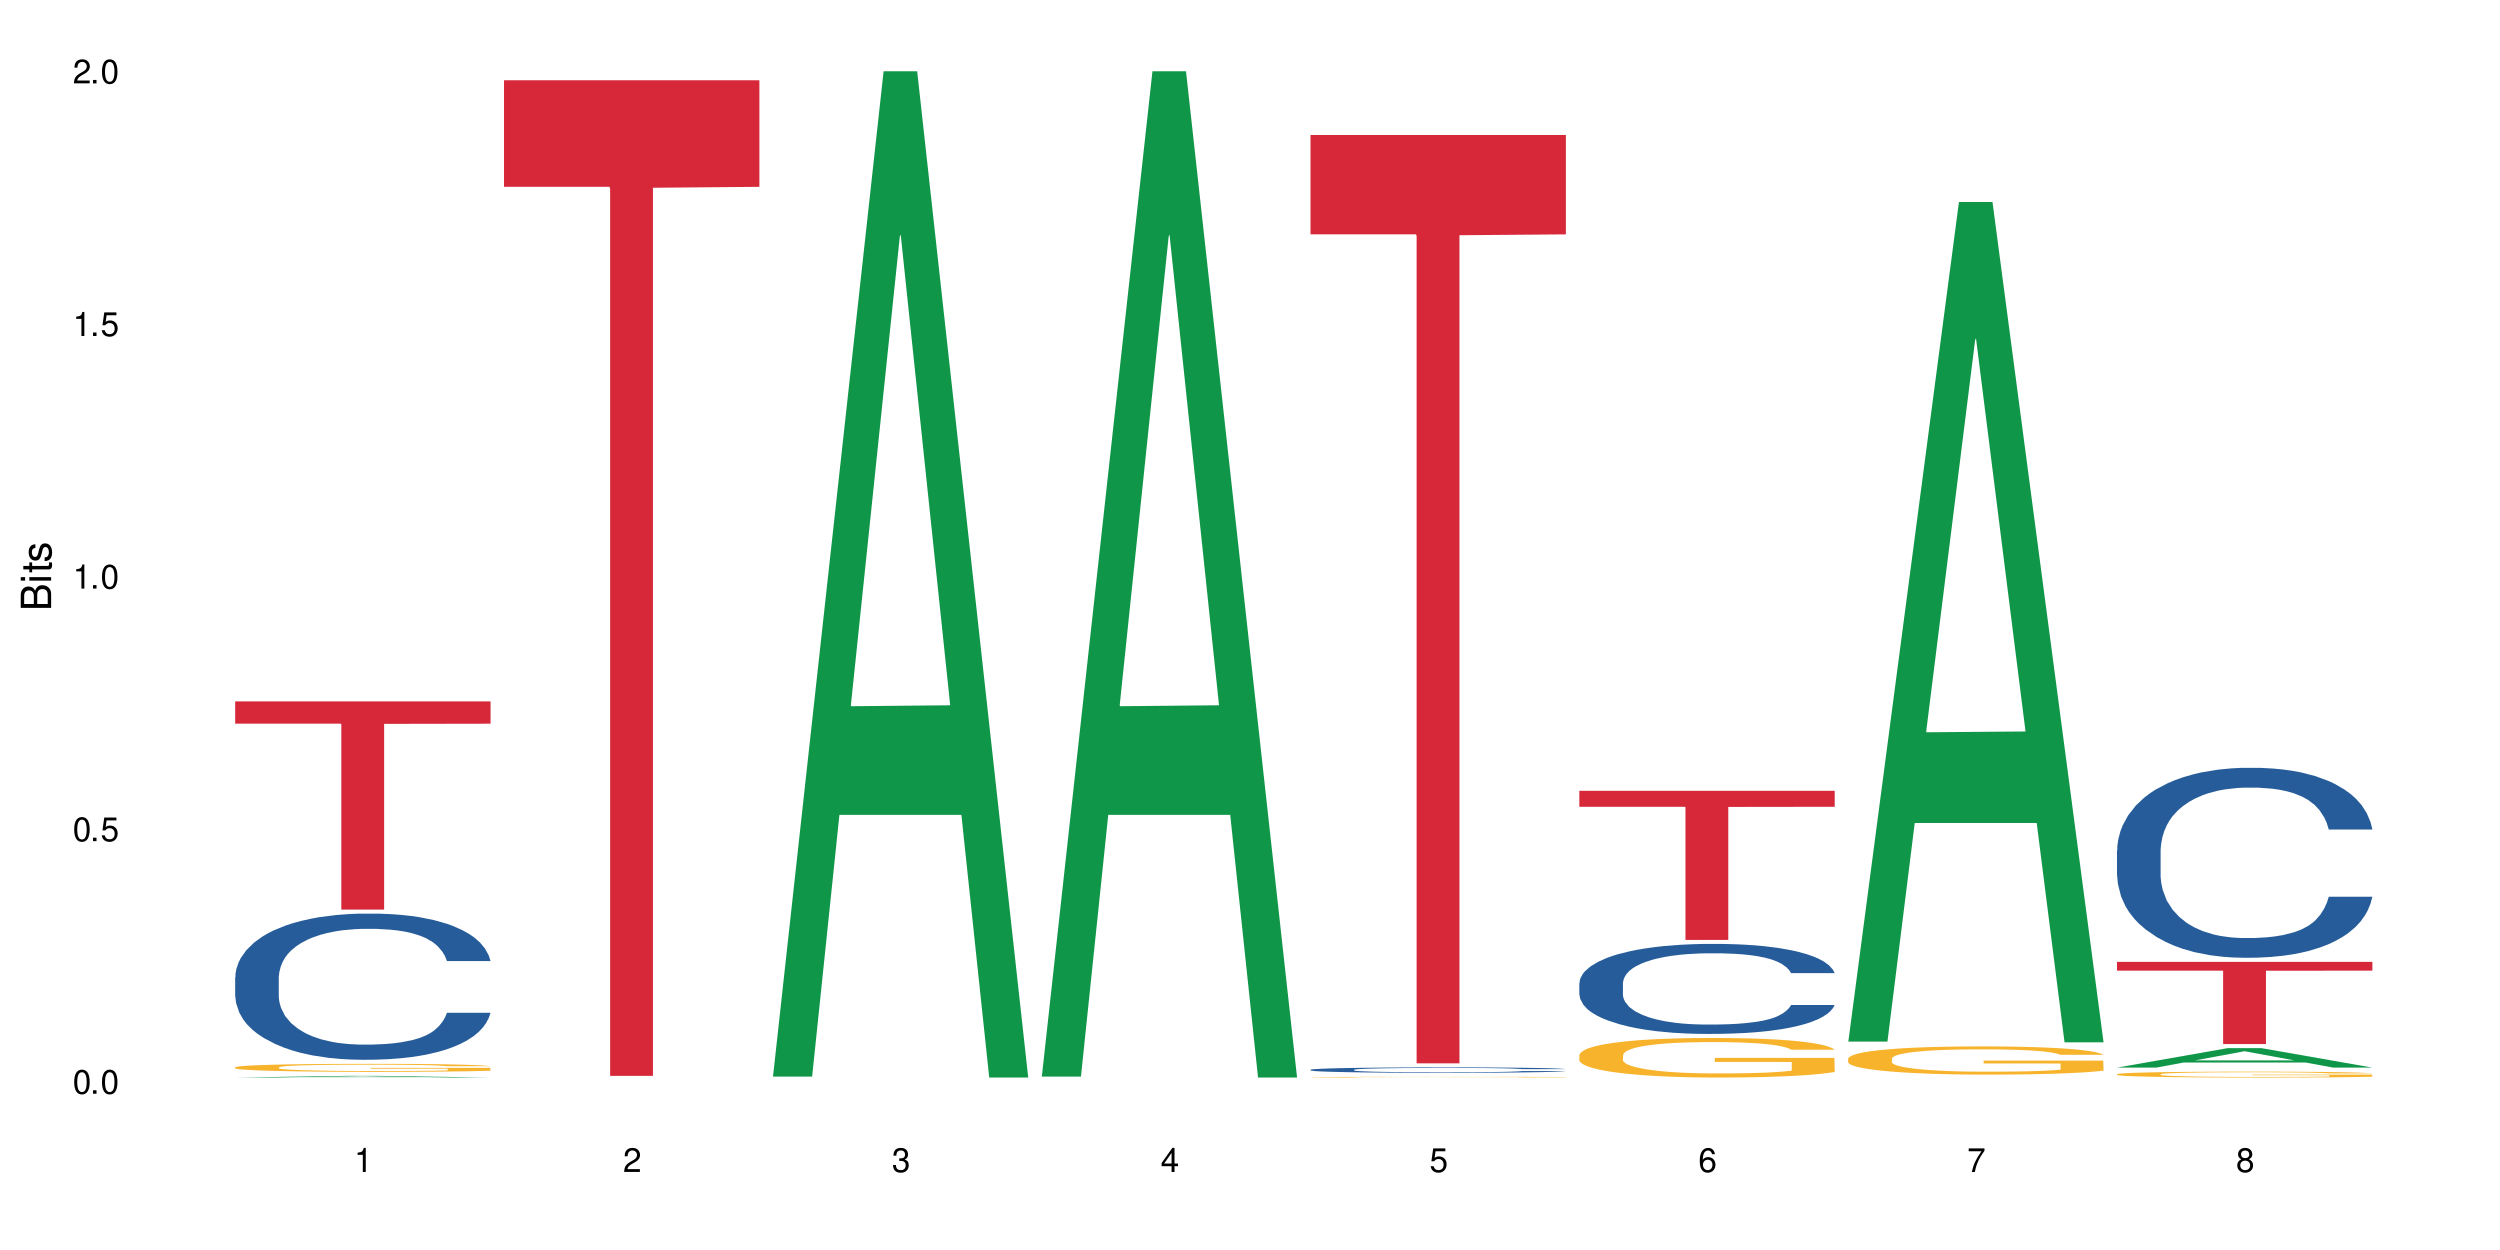 <?xml version="1.0" encoding="UTF-8"?>
<svg xmlns="http://www.w3.org/2000/svg" xmlns:xlink="http://www.w3.org/1999/xlink" width="720" height="360" viewBox="0 0 720 360">
<defs>
<g>
<g id="glyph-0-0">
</g>
<g id="glyph-0-1">
<path d="M 2.641 -6.938 C 2 -6.938 1.422 -6.656 1.078 -6.172 C 0.641 -5.562 0.406 -4.641 0.406 -3.359 C 0.406 -1.016 1.188 0.219 2.641 0.219 C 4.078 0.219 4.859 -1.016 4.859 -3.297 C 4.859 -4.641 4.656 -5.547 4.203 -6.172 C 3.844 -6.656 3.281 -6.938 2.641 -6.938 Z M 2.641 -6.188 C 3.547 -6.188 4 -5.25 4 -3.375 C 4 -1.406 3.562 -0.484 2.625 -0.484 C 1.734 -0.484 1.281 -1.438 1.281 -3.344 C 1.281 -5.25 1.734 -6.188 2.641 -6.188 Z M 2.641 -6.188 "/>
</g>
<g id="glyph-0-2">
<path d="M 1.828 -1 L 0.828 -1 L 0.828 0 L 1.828 0 Z M 1.828 -1 "/>
</g>
<g id="glyph-0-3">
<path d="M 4.562 -6.797 L 1.062 -6.797 L 0.547 -3.094 L 1.328 -3.094 C 1.719 -3.562 2.047 -3.734 2.578 -3.734 C 3.484 -3.734 4.062 -3.109 4.062 -2.094 C 4.062 -1.125 3.484 -0.531 2.578 -0.531 C 1.828 -0.531 1.375 -0.906 1.188 -1.672 L 0.328 -1.672 C 0.453 -1.109 0.547 -0.844 0.75 -0.594 C 1.125 -0.078 1.828 0.219 2.594 0.219 C 3.969 0.219 4.922 -0.781 4.922 -2.219 C 4.922 -3.562 4.031 -4.484 2.719 -4.484 C 2.25 -4.484 1.859 -4.359 1.469 -4.062 L 1.734 -5.969 L 4.562 -5.969 Z M 4.562 -6.797 "/>
</g>
<g id="glyph-0-4">
<path d="M 2.484 -4.938 L 2.484 0 L 3.328 0 L 3.328 -6.938 L 2.766 -6.938 C 2.469 -5.875 2.281 -5.734 0.984 -5.562 L 0.984 -4.938 Z M 2.484 -4.938 "/>
</g>
<g id="glyph-0-5">
<path d="M 4.859 -0.828 L 1.281 -0.828 C 1.359 -1.406 1.672 -1.781 2.5 -2.281 L 3.469 -2.828 C 4.406 -3.344 4.906 -4.062 4.906 -4.906 C 4.906 -5.484 4.672 -6.031 4.266 -6.406 C 3.859 -6.766 3.375 -6.938 2.719 -6.938 C 1.859 -6.938 1.219 -6.625 0.844 -6.031 C 0.609 -5.672 0.5 -5.234 0.484 -4.531 L 1.328 -4.531 C 1.359 -5.016 1.406 -5.281 1.531 -5.516 C 1.75 -5.938 2.188 -6.203 2.703 -6.203 C 3.469 -6.203 4.031 -5.641 4.031 -4.891 C 4.031 -4.344 3.719 -3.859 3.125 -3.516 L 2.234 -3 C 0.812 -2.172 0.406 -1.531 0.328 -0.016 L 4.859 -0.016 Z M 4.859 -0.828 "/>
</g>
<g id="glyph-0-6">
<path d="M 2.125 -3.188 L 2.578 -3.188 C 3.5 -3.188 3.984 -2.766 3.984 -1.922 C 3.984 -1.062 3.469 -0.531 2.594 -0.531 C 1.656 -0.531 1.203 -1 1.156 -2.016 L 0.312 -2.016 C 0.344 -1.453 0.438 -1.094 0.609 -0.781 C 0.953 -0.109 1.625 0.219 2.547 0.219 C 3.953 0.219 4.859 -0.625 4.859 -1.938 C 4.859 -2.828 4.516 -3.297 3.703 -3.594 C 4.344 -3.844 4.656 -4.328 4.656 -5.031 C 4.656 -6.219 3.875 -6.938 2.578 -6.938 C 1.203 -6.938 0.484 -6.172 0.453 -4.703 L 1.297 -4.703 C 1.312 -5.125 1.344 -5.359 1.453 -5.578 C 1.641 -5.969 2.062 -6.203 2.594 -6.203 C 3.344 -6.203 3.797 -5.75 3.797 -5 C 3.797 -4.516 3.609 -4.219 3.25 -4.047 C 3.016 -3.953 2.703 -3.922 2.125 -3.906 Z M 2.125 -3.188 "/>
</g>
<g id="glyph-0-7">
<path d="M 3.141 -1.672 L 3.141 0 L 3.984 0 L 3.984 -1.672 L 4.984 -1.672 L 4.984 -2.438 L 3.984 -2.438 L 3.984 -6.938 L 3.359 -6.938 L 0.266 -2.578 L 0.266 -1.672 Z M 3.141 -2.438 L 1 -2.438 L 3.141 -5.5 Z M 3.141 -2.438 "/>
</g>
<g id="glyph-0-8">
<path d="M 4.781 -5.125 C 4.609 -6.266 3.891 -6.938 2.844 -6.938 C 2.094 -6.938 1.422 -6.578 1.031 -5.953 C 0.594 -5.266 0.406 -4.422 0.406 -3.172 C 0.406 -2 0.578 -1.25 0.984 -0.641 C 1.359 -0.078 1.953 0.219 2.703 0.219 C 3.984 0.219 4.922 -0.75 4.922 -2.094 C 4.922 -3.375 4.062 -4.281 2.844 -4.281 C 2.172 -4.281 1.641 -4.031 1.281 -3.516 C 1.281 -5.234 1.828 -6.188 2.797 -6.188 C 3.391 -6.188 3.797 -5.797 3.938 -5.125 Z M 2.734 -3.531 C 3.547 -3.531 4.062 -2.953 4.062 -2.031 C 4.062 -1.156 3.484 -0.531 2.703 -0.531 C 1.922 -0.531 1.328 -1.188 1.328 -2.078 C 1.328 -2.938 1.906 -3.531 2.734 -3.531 Z M 2.734 -3.531 "/>
</g>
<g id="glyph-0-9">
<path d="M 4.984 -6.797 L 0.438 -6.797 L 0.438 -5.969 L 4.109 -5.969 C 2.5 -3.656 1.828 -2.234 1.328 0 L 2.219 0 C 2.594 -2.172 3.453 -4.047 4.984 -6.094 Z M 4.984 -6.797 "/>
</g>
<g id="glyph-0-10">
<path d="M 3.75 -3.656 C 4.469 -4.094 4.688 -4.438 4.688 -5.078 C 4.688 -6.172 3.844 -6.938 2.641 -6.938 C 1.438 -6.938 0.594 -6.172 0.594 -5.094 C 0.594 -4.438 0.812 -4.094 1.516 -3.656 C 0.734 -3.266 0.359 -2.703 0.359 -1.922 C 0.359 -0.656 1.281 0.219 2.641 0.219 C 3.984 0.219 4.922 -0.656 4.922 -1.922 C 4.922 -2.703 4.531 -3.266 3.75 -3.656 Z M 2.641 -6.188 C 3.359 -6.188 3.812 -5.75 3.812 -5.062 C 3.812 -4.406 3.344 -3.984 2.641 -3.984 C 1.922 -3.984 1.453 -4.406 1.453 -5.078 C 1.453 -5.75 1.922 -6.188 2.641 -6.188 Z M 2.641 -3.266 C 3.484 -3.266 4.062 -2.719 4.062 -1.906 C 4.062 -1.078 3.484 -0.531 2.625 -0.531 C 1.797 -0.531 1.219 -1.094 1.219 -1.906 C 1.219 -2.719 1.781 -3.266 2.641 -3.266 Z M 2.641 -3.266 "/>
</g>
<g id="glyph-1-0">
</g>
<g id="glyph-1-1">
<path d="M 0 -0.953 L 0 -4.891 C 0 -5.719 -0.234 -6.344 -0.734 -6.797 C -1.188 -7.234 -1.812 -7.469 -2.5 -7.469 C -3.547 -7.469 -4.188 -7 -4.625 -5.875 C -4.984 -6.688 -5.625 -7.094 -6.531 -7.094 C -7.172 -7.094 -7.734 -6.859 -8.141 -6.391 C -8.562 -5.922 -8.75 -5.344 -8.75 -4.5 L -8.75 -0.953 Z M -4.984 -2.062 L -7.766 -2.062 L -7.766 -4.219 C -7.766 -4.844 -7.688 -5.203 -7.453 -5.5 C -7.219 -5.812 -6.859 -5.969 -6.375 -5.969 C -5.891 -5.969 -5.531 -5.812 -5.297 -5.5 C -5.062 -5.203 -4.984 -4.844 -4.984 -4.219 Z M -0.984 -2.062 L -4 -2.062 L -4 -4.781 C -4 -5.766 -3.438 -6.359 -2.484 -6.359 C -1.547 -6.359 -0.984 -5.766 -0.984 -4.781 Z M -0.984 -2.062 "/>
</g>
<g id="glyph-1-2">
<path d="M -6.281 -1.797 L -6.281 -0.797 L 0 -0.797 L 0 -1.797 Z M -8.75 -1.797 L -8.75 -0.797 L -7.484 -0.797 L -7.484 -1.797 Z M -8.75 -1.797 "/>
</g>
<g id="glyph-1-3">
<path d="M -6.281 -3.047 L -6.281 -2.016 L -8.016 -2.016 L -8.016 -1.016 L -6.281 -1.016 L -6.281 -0.172 L -5.469 -0.172 L -5.469 -1.016 L -0.719 -1.016 C -0.078 -1.016 0.281 -1.453 0.281 -2.234 C 0.281 -2.5 0.25 -2.719 0.188 -3.047 L -0.641 -3.047 C -0.609 -2.906 -0.594 -2.766 -0.594 -2.562 C -0.594 -2.141 -0.719 -2.016 -1.156 -2.016 L -5.469 -2.016 L -5.469 -3.047 Z M -6.281 -3.047 "/>
</g>
<g id="glyph-1-4">
<path d="M -4.531 -5.25 C -5.766 -5.25 -6.469 -4.422 -6.469 -2.969 C -6.469 -1.516 -5.719 -0.562 -4.547 -0.562 C -3.562 -0.562 -3.094 -1.062 -2.734 -2.562 L -2.516 -3.484 C -2.344 -4.188 -2.094 -4.469 -1.641 -4.469 C -1.047 -4.469 -0.641 -3.875 -0.641 -3 C -0.641 -2.453 -0.797 -2 -1.062 -1.75 C -1.25 -1.594 -1.422 -1.531 -1.875 -1.469 L -1.875 -0.406 C -0.422 -0.453 0.281 -1.266 0.281 -2.922 C 0.281 -4.5 -0.5 -5.516 -1.719 -5.516 C -2.656 -5.516 -3.172 -4.984 -3.469 -3.734 L -3.703 -2.766 C -3.891 -1.953 -4.156 -1.609 -4.594 -1.609 C -5.188 -1.609 -5.547 -2.125 -5.547 -2.938 C -5.547 -3.75 -5.203 -4.172 -4.531 -4.203 Z M -4.531 -5.25 "/>
</g>
</g>
</defs>
<rect x="-72" y="-36" width="864" height="432" fill="rgb(100%, 100%, 100%)" fill-opacity="1"/>
<path fill-rule="nonzero" fill="rgb(6.275%, 58.824%, 28.235%)" fill-opacity="1" d="M 67.73 310.332 L 67.809 310.332 L 99.637 309.855 L 109.301 309.855 L 141.281 310.332 L 130.047 310.332 L 122.031 310.207 L 86.906 310.207 L 79.047 310.332 L 67.73 310.332 L 90.285 310.156 L 118.809 310.156 L 104.586 309.934 L 104.27 309.934 L 90.207 310.156 L 90.285 310.156 Z M 67.73 310.332 "/>
<path fill-rule="nonzero" fill="rgb(14.51%, 36.078%, 60%)" fill-opacity="1" d="M 67.73 281.449 L 67.82 281.41 L 67.82 280.488 L 68.09 279.023 L 68.719 277.18 L 69.344 275.91 L 70.961 273.641 L 73.203 271.445 L 75.535 269.754 L 77.238 268.754 L 78.766 267.984 L 82.262 266.559 L 84.504 265.828 L 86.926 265.176 L 89.887 264.523 L 92.039 264.137 L 96.883 263.52 L 100.469 263.254 L 103.25 263.137 L 109.262 263.137 L 112.848 263.289 L 115.449 263.484 L 118.32 263.789 L 120.742 264.137 L 124.957 264.984 L 128.727 266.059 L 130.43 266.676 L 133.121 267.867 L 135.184 269.023 L 136.617 270.023 L 138.234 271.445 L 139.668 273.176 L 140.746 275.141 L 141.281 276.793 L 128.727 276.793 L 128.098 275.254 L 127.379 274.062 L 126.035 272.484 L 124.688 271.371 L 122.805 270.254 L 121.102 269.523 L 118.77 268.793 L 116.707 268.328 L 114.555 267.984 L 112.488 267.754 L 108.543 267.523 L 103.969 267.523 L 102.266 267.598 L 98.766 267.906 L 96.883 268.176 L 94.191 268.715 L 92.309 269.215 L 90.066 269.984 L 88.539 270.637 L 86.656 271.637 L 85.312 272.523 L 83.785 273.793 L 82.891 274.754 L 82.082 275.832 L 81.363 277.102 L 80.828 278.449 L 80.469 279.871 L 80.289 281.258 L 80.289 287.219 L 80.469 288.605 L 80.918 290.219 L 82.082 292.566 L 83.785 294.605 L 85.762 296.223 L 87.645 297.375 L 88.719 297.914 L 90.156 298.527 L 92.398 299.297 L 95.629 300.066 L 97.512 300.375 L 100.383 300.684 L 103.34 300.836 L 107.289 300.836 L 110.785 300.684 L 113.117 300.492 L 115.539 300.184 L 118.859 299.527 L 120.922 298.914 L 122.715 298.184 L 124.062 297.453 L 124.957 296.836 L 126.305 295.645 L 127.379 294.336 L 128.188 292.988 L 128.727 291.68 L 141.281 291.68 L 140.746 293.219 L 139.938 294.719 L 139.129 295.836 L 137.875 297.184 L 136.441 298.375 L 134.375 299.723 L 132.672 300.605 L 130.43 301.566 L 128.367 302.301 L 126.125 302.953 L 122.805 303.723 L 120.652 304.105 L 118.32 304.453 L 115.539 304.762 L 112.043 305.031 L 108.273 305.184 L 104.777 305.223 L 101.008 305.145 L 98.227 304.992 L 94.551 304.645 L 89.977 303.953 L 86.656 303.223 L 84.055 302.492 L 81.812 301.723 L 79.301 300.684 L 76.074 298.992 L 74.098 297.684 L 72.754 296.605 L 71.23 295.105 L 70.152 293.758 L 68.898 291.605 L 68 288.871 L 67.73 286.758 Z M 67.73 281.449 "/>
<path fill-rule="nonzero" fill="rgb(96.863%, 70.196%, 16.863%)" fill-opacity="1" d="M 67.73 307.375 L 67.82 307.371 L 67.82 307.328 L 68.18 307.234 L 69.078 307.105 L 70.242 306.996 L 71.5 306.914 L 72.305 306.867 L 73.652 306.805 L 74.816 306.758 L 77.777 306.664 L 81.543 306.574 L 83.609 306.539 L 85.941 306.504 L 89.258 306.461 L 90.785 306.449 L 95.449 306.414 L 100.738 306.395 L 106.57 306.387 L 109.262 306.391 L 112.938 306.398 L 117.961 306.422 L 120.832 306.441 L 123.074 306.461 L 125.406 306.488 L 128.277 306.531 L 130.969 306.582 L 133.121 306.633 L 135.273 306.695 L 137.066 306.762 L 138.594 306.836 L 139.938 306.926 L 140.746 307 L 141.281 307.074 L 128.816 307.074 L 128.098 307 L 127.289 306.941 L 125.945 306.871 L 124.598 306.82 L 123.254 306.781 L 120.742 306.727 L 118.59 306.695 L 115.898 306.664 L 113.297 306.645 L 110.336 306.633 L 108.543 306.629 L 103.789 306.629 L 99.484 306.645 L 96.973 306.66 L 95.18 306.676 L 92.668 306.707 L 91.141 306.734 L 90.246 306.75 L 87.555 306.816 L 85.762 306.875 L 84.773 306.914 L 83.52 306.977 L 82.621 307.035 L 81.633 307.117 L 81.098 307.184 L 80.379 307.324 L 80.289 307.703 L 80.559 307.785 L 81.098 307.871 L 81.812 307.945 L 82.891 308.023 L 83.965 308.086 L 85.852 308.168 L 87.465 308.223 L 88.719 308.258 L 91.141 308.316 L 92.129 308.336 L 94.461 308.371 L 96.883 308.402 L 99.844 308.426 L 102.086 308.441 L 105.672 308.449 L 110.246 308.449 L 115.629 308.438 L 119.039 308.422 L 121.371 308.402 L 122.895 308.391 L 124.777 308.367 L 126.125 308.344 L 127.379 308.32 L 128.906 308.285 L 128.906 307.785 L 106.75 307.781 L 106.75 307.547 L 141.195 307.543 L 141.281 308.367 L 139.398 308.422 L 137.066 308.477 L 134.824 308.52 L 132.492 308.555 L 129.176 308.594 L 126.484 308.621 L 122.355 308.648 L 118.59 308.668 L 114.645 308.68 L 111.145 308.688 L 107.02 308.691 L 103.34 308.688 L 99.395 308.672 L 96.254 308.656 L 93.383 308.637 L 90.516 308.609 L 86.926 308.562 L 84.594 308.527 L 82.172 308.484 L 79.75 308.43 L 77.598 308.375 L 76.164 308.332 L 74.727 308.281 L 73.203 308.215 L 71.766 308.145 L 70.691 308.078 L 69.703 308.008 L 68.988 307.938 L 68.27 307.844 L 67.91 307.766 L 67.73 307.703 Z M 67.73 307.375 "/>
<path fill-rule="nonzero" fill="rgb(83.922%, 15.686%, 22.353%)" fill-opacity="1" d="M 67.73 202.004 L 141.281 202.004 L 141.281 208.422 L 110.629 208.477 L 110.629 261.973 L 98.297 261.973 L 98.297 208.535 L 98.117 208.422 L 67.73 208.422 Z M 67.73 202.004 "/>
<path fill-rule="nonzero" fill="rgb(83.922%, 15.686%, 22.353%)" fill-opacity="1" d="M 145.156 23.113 L 218.707 23.113 L 218.707 53.805 L 188.051 54.074 L 188.051 309.852 L 175.719 309.852 L 175.719 54.344 L 175.539 53.805 L 145.156 53.805 Z M 145.156 23.113 "/>
<path fill-rule="nonzero" fill="rgb(6.275%, 58.824%, 28.235%)" fill-opacity="1" d="M 222.578 310.059 L 222.656 309.789 L 254.48 20.527 L 264.148 20.527 L 296.129 310.332 L 284.895 310.332 L 276.879 234.684 L 241.75 234.684 L 233.895 310.059 L 222.578 310.059 L 245.129 203.391 L 273.656 203.117 L 259.434 67.875 L 259.273 67.602 L 259.117 68.418 L 245.051 203.117 L 245.129 203.391 Z M 222.578 310.059 "/>
<path fill-rule="nonzero" fill="rgb(6.275%, 58.824%, 28.235%)" fill-opacity="1" d="M 300 310.059 L 300.078 309.789 L 331.906 20.527 L 341.57 20.527 L 373.555 310.332 L 362.316 310.332 L 354.301 234.684 L 319.176 234.684 L 311.316 310.059 L 300 310.059 L 322.555 203.391 L 351.078 203.117 L 336.855 67.875 L 336.699 67.602 L 336.543 68.418 L 322.477 203.117 L 322.555 203.391 Z M 300 310.059 "/>
<path fill-rule="nonzero" fill="rgb(14.51%, 36.078%, 60%)" fill-opacity="1" d="M 377.426 308.086 L 377.516 308.086 L 377.516 308.051 L 377.781 307.996 L 378.41 307.93 L 379.039 307.883 L 380.652 307.797 L 382.895 307.715 L 385.227 307.652 L 386.934 307.617 L 388.457 307.586 L 391.957 307.535 L 394.199 307.508 L 396.621 307.484 L 399.578 307.457 L 401.734 307.445 L 406.574 307.422 L 410.164 307.41 L 412.945 307.406 L 418.953 307.406 L 422.543 307.414 L 425.145 307.418 L 428.016 307.43 L 430.438 307.445 L 434.652 307.477 L 438.418 307.516 L 440.125 307.539 L 442.812 307.582 L 444.879 307.625 L 446.312 307.664 L 447.926 307.715 L 449.363 307.781 L 450.438 307.852 L 450.977 307.914 L 438.418 307.914 L 437.789 307.855 L 437.074 307.812 L 435.727 307.754 L 434.383 307.711 L 432.5 307.672 L 430.793 307.645 L 428.461 307.617 L 426.398 307.602 L 424.246 307.586 L 422.184 307.578 L 418.238 307.57 L 413.664 307.57 L 411.957 307.574 L 408.461 307.586 L 406.574 307.594 L 403.887 307.613 L 402 307.633 L 399.758 307.66 L 398.234 307.684 L 396.352 307.723 L 395.004 307.754 L 393.48 307.801 L 392.582 307.84 L 391.777 307.879 L 391.059 307.926 L 390.52 307.977 L 390.16 308.027 L 389.98 308.078 L 389.98 308.301 L 390.16 308.352 L 390.609 308.414 L 391.777 308.5 L 393.48 308.574 L 395.453 308.637 L 397.336 308.68 L 398.414 308.699 L 399.848 308.723 L 402.09 308.75 L 405.32 308.777 L 407.203 308.789 L 410.074 308.801 L 413.035 308.805 L 416.98 308.805 L 420.48 308.801 L 422.812 308.793 L 425.234 308.781 L 428.551 308.758 L 430.613 308.734 L 432.41 308.707 L 433.754 308.68 L 434.652 308.656 L 435.996 308.613 L 437.074 308.566 L 437.879 308.516 L 438.418 308.465 L 450.977 308.465 L 450.438 308.523 L 449.633 308.578 L 448.824 308.621 L 447.566 308.672 L 446.133 308.715 L 444.07 308.766 L 442.367 308.797 L 440.125 308.832 L 438.059 308.859 L 435.816 308.887 L 432.5 308.914 L 430.348 308.93 L 428.016 308.941 L 425.234 308.953 L 421.734 308.961 L 417.969 308.969 L 414.469 308.969 L 410.703 308.965 L 407.922 308.961 L 404.242 308.949 L 399.668 308.922 L 396.352 308.895 L 393.75 308.867 L 391.508 308.84 L 388.996 308.801 L 385.766 308.738 L 383.793 308.688 L 382.449 308.648 L 380.922 308.594 L 379.848 308.543 L 378.59 308.465 L 377.695 308.363 L 377.426 308.285 Z M 377.426 308.086 "/>
<path fill-rule="nonzero" fill="rgb(96.863%, 70.196%, 16.863%)" fill-opacity="1" d="M 377.426 310.219 L 377.516 310.219 L 377.516 310.215 L 377.871 310.207 L 378.77 310.195 L 379.938 310.188 L 381.191 310.18 L 382 310.176 L 383.344 310.168 L 384.512 310.164 L 387.469 310.156 L 391.238 310.148 L 393.301 310.145 L 395.633 310.145 L 398.953 310.141 L 400.477 310.137 L 405.141 310.137 L 410.434 310.133 L 422.633 310.133 L 427.656 310.137 L 430.527 310.137 L 432.77 310.141 L 435.102 310.141 L 437.969 310.145 L 440.66 310.148 L 442.812 310.156 L 444.969 310.16 L 446.762 310.164 L 448.285 310.172 L 449.633 310.18 L 450.438 310.188 L 450.977 310.191 L 438.508 310.191 L 437.789 310.188 L 436.984 310.18 L 435.637 310.176 L 432.949 310.168 L 430.438 310.164 L 428.281 310.16 L 425.594 310.156 L 420.031 310.156 L 418.238 310.152 L 413.484 310.152 L 409.176 310.156 L 406.664 310.156 L 404.871 310.16 L 402.359 310.16 L 400.836 310.164 L 399.938 310.164 L 397.246 310.172 L 395.453 310.176 L 394.469 310.18 L 393.211 310.184 L 392.312 310.188 L 391.328 310.195 L 390.789 310.203 L 390.07 310.215 L 389.98 310.246 L 390.25 310.254 L 390.789 310.262 L 391.508 310.27 L 392.582 310.273 L 393.66 310.281 L 395.543 310.289 L 397.156 310.293 L 398.414 310.297 L 400.836 310.301 L 401.82 310.301 L 404.156 310.305 L 406.574 310.309 L 409.535 310.309 L 411.777 310.312 L 425.324 310.312 L 428.73 310.309 L 431.062 310.309 L 432.59 310.305 L 434.473 310.305 L 435.816 310.301 L 437.074 310.301 L 438.598 310.297 L 438.598 310.254 L 416.441 310.254 L 416.441 310.234 L 450.887 310.234 L 450.977 310.305 L 449.094 310.309 L 446.762 310.312 L 444.52 310.316 L 442.188 310.32 L 438.867 310.324 L 436.176 310.328 L 432.051 310.328 L 428.281 310.332 L 409.086 310.332 L 405.949 310.328 L 403.078 310.328 L 400.207 310.324 L 396.621 310.32 L 394.289 310.32 L 391.867 310.316 L 389.445 310.309 L 387.293 310.305 L 385.855 310.301 L 384.422 310.297 L 382.895 310.293 L 381.461 310.285 L 380.383 310.281 L 379.398 310.273 L 377.961 310.258 L 377.605 310.254 L 377.426 310.246 Z M 377.426 310.219 "/>
<path fill-rule="nonzero" fill="rgb(83.922%, 15.686%, 22.353%)" fill-opacity="1" d="M 377.426 38.875 L 450.977 38.875 L 450.977 67.496 L 420.324 67.746 L 420.324 306.242 L 407.988 306.242 L 407.988 68 L 407.809 67.496 L 377.426 67.496 Z M 377.426 38.875 "/>
<path fill-rule="nonzero" fill="rgb(14.51%, 36.078%, 60%)" fill-opacity="1" d="M 454.848 283.133 L 454.938 283.109 L 454.938 282.543 L 455.207 281.641 L 455.836 280.504 L 456.461 279.723 L 458.078 278.324 L 460.32 276.977 L 462.652 275.934 L 464.355 275.316 L 465.879 274.844 L 469.379 273.969 L 471.621 273.516 L 474.043 273.113 L 477.004 272.711 L 479.156 272.477 L 484 272.098 L 487.586 271.93 L 490.367 271.859 L 496.379 271.859 L 499.965 271.953 L 502.566 272.074 L 505.438 272.262 L 507.859 272.477 L 512.074 272.996 L 515.844 273.66 L 517.547 274.039 L 520.238 274.773 L 522.301 275.484 L 523.734 276.098 L 525.352 276.977 L 526.785 278.043 L 527.863 279.25 L 528.398 280.27 L 515.844 280.27 L 515.215 279.32 L 514.496 278.586 L 513.152 277.613 L 511.805 276.93 L 509.922 276.242 L 508.219 275.793 L 505.887 275.34 L 503.824 275.059 L 501.672 274.844 L 499.605 274.703 L 495.66 274.559 L 491.086 274.559 L 489.383 274.605 L 485.883 274.797 L 484 274.961 L 481.309 275.293 L 479.426 275.602 L 477.184 276.074 L 475.656 276.477 L 473.773 277.094 L 472.43 277.641 L 470.902 278.422 L 470.008 279.012 L 469.199 279.676 L 468.48 280.457 L 467.945 281.285 L 467.586 282.164 L 467.406 283.016 L 467.406 286.688 L 467.586 287.539 L 468.035 288.535 L 469.199 289.98 L 470.902 291.234 L 472.879 292.23 L 474.762 292.941 L 475.836 293.27 L 477.273 293.648 L 479.516 294.125 L 482.742 294.598 L 484.629 294.789 L 487.496 294.977 L 490.457 295.07 L 494.406 295.07 L 497.902 294.977 L 500.234 294.859 L 502.656 294.668 L 505.977 294.266 L 508.039 293.887 L 509.832 293.438 L 511.18 292.988 L 512.074 292.609 L 513.422 291.875 L 514.496 291.07 L 515.305 290.238 L 515.844 289.434 L 528.398 289.434 L 527.863 290.383 L 527.055 291.305 L 526.246 291.992 L 524.992 292.82 L 523.555 293.555 L 521.492 294.383 L 519.789 294.93 L 517.547 295.52 L 515.484 295.973 L 513.242 296.375 L 509.922 296.848 L 507.77 297.086 L 505.438 297.297 L 502.656 297.488 L 499.16 297.652 L 495.391 297.746 L 491.895 297.773 L 488.125 297.723 L 485.344 297.629 L 481.668 297.418 L 477.094 296.988 L 473.773 296.539 L 471.172 296.09 L 468.93 295.617 L 466.418 294.977 L 463.191 293.934 L 461.215 293.129 L 459.871 292.465 L 458.348 291.543 L 457.27 290.715 L 456.016 289.387 L 455.117 287.707 L 454.848 286.402 Z M 454.848 283.133 "/>
<path fill-rule="nonzero" fill="rgb(96.863%, 70.196%, 16.863%)" fill-opacity="1" d="M 454.848 303.816 L 454.938 303.805 L 454.938 303.598 L 455.297 303.129 L 456.191 302.484 L 457.359 301.953 L 458.613 301.539 L 459.422 301.32 L 460.77 301.008 L 461.934 300.777 L 464.895 300.309 L 468.66 299.871 L 470.723 299.684 L 473.055 299.508 L 476.375 299.309 L 477.898 299.238 L 482.562 299.07 L 487.855 298.965 L 493.688 298.934 L 496.379 298.945 L 500.055 298.988 L 505.078 299.102 L 507.949 299.207 L 510.191 299.309 L 512.523 299.445 L 515.395 299.652 L 518.086 299.902 L 520.238 300.152 L 522.391 300.465 L 524.184 300.797 L 525.711 301.164 L 527.055 301.602 L 527.863 301.965 L 528.398 302.328 L 515.934 302.328 L 515.215 301.965 L 514.406 301.684 L 513.062 301.34 L 511.715 301.09 L 510.371 300.891 L 507.859 300.621 L 505.707 300.453 L 503.016 300.309 L 500.414 300.215 L 497.453 300.152 L 495.66 300.133 L 490.906 300.133 L 486.602 300.207 L 484.09 300.289 L 482.297 300.371 L 479.785 300.527 L 478.258 300.652 L 477.363 300.734 L 474.672 301.059 L 472.879 301.352 L 471.891 301.547 L 470.633 301.859 L 469.738 302.141 L 468.75 302.559 L 468.211 302.871 L 467.496 303.578 L 467.406 305.449 L 467.676 305.848 L 468.211 306.273 L 468.93 306.648 L 470.008 307.043 L 471.082 307.344 L 472.965 307.75 L 474.582 308.023 L 475.836 308.199 L 478.258 308.48 L 479.246 308.574 L 481.578 308.762 L 484 308.906 L 486.961 309.031 L 489.203 309.094 L 492.789 309.145 L 497.363 309.145 L 502.746 309.082 L 506.156 309 L 508.488 308.918 L 510.012 308.844 L 511.895 308.73 L 513.242 308.625 L 514.496 308.512 L 516.023 308.336 L 516.023 305.848 L 493.867 305.836 L 493.867 304.672 L 528.309 304.66 L 528.398 308.73 L 526.516 309.012 L 524.184 309.281 L 521.941 309.488 L 519.609 309.668 L 516.289 309.863 L 513.602 309.988 L 509.473 310.133 L 505.707 310.227 L 501.758 310.289 L 498.262 310.32 L 494.137 310.332 L 490.457 310.312 L 486.512 310.25 L 483.371 310.164 L 480.5 310.062 L 477.633 309.926 L 474.043 309.707 L 471.711 309.531 L 469.289 309.312 L 466.867 309.051 L 464.715 308.77 L 463.281 308.551 L 461.844 308.305 L 460.32 307.992 L 458.883 307.637 L 457.809 307.312 L 456.82 306.949 L 456.102 306.605 L 455.387 306.137 L 455.027 305.762 L 454.848 305.441 Z M 454.848 303.816 "/>
<path fill-rule="nonzero" fill="rgb(83.922%, 15.686%, 22.353%)" fill-opacity="1" d="M 454.848 227.758 L 528.398 227.758 L 528.398 232.352 L 497.746 232.395 L 497.746 270.695 L 485.414 270.695 L 485.414 232.434 L 485.234 232.352 L 454.848 232.352 Z M 454.848 227.758 "/>
<path fill-rule="nonzero" fill="rgb(6.275%, 58.824%, 28.235%)" fill-opacity="1" d="M 532.27 299.973 L 532.352 299.746 L 564.176 58.184 L 573.84 58.184 L 605.824 300.199 L 594.586 300.199 L 586.57 237.027 L 551.445 237.027 L 543.586 299.973 L 532.27 299.973 L 554.824 210.895 L 583.348 210.664 L 569.125 97.727 L 568.969 97.496 L 568.812 98.18 L 554.746 210.664 L 554.824 210.895 Z M 532.27 299.973 "/>
<path fill-rule="nonzero" fill="rgb(96.863%, 70.196%, 16.863%)" fill-opacity="1" d="M 532.27 304.844 L 532.359 304.836 L 532.359 304.688 L 532.719 304.355 L 533.617 303.895 L 534.781 303.516 L 536.039 303.219 L 536.844 303.062 L 538.191 302.84 L 539.355 302.676 L 542.316 302.344 L 546.086 302.031 L 548.148 301.898 L 550.48 301.773 L 553.797 301.633 L 555.324 301.578 L 559.988 301.461 L 565.281 301.387 L 571.109 301.363 L 573.801 301.371 L 577.48 301.402 L 582.5 301.484 L 585.371 301.559 L 587.613 301.633 L 589.945 301.727 L 592.816 301.875 L 595.508 302.055 L 597.66 302.23 L 599.812 302.453 L 601.609 302.691 L 603.133 302.953 L 604.477 303.262 L 605.285 303.523 L 605.824 303.781 L 593.355 303.781 L 592.637 303.523 L 591.832 303.324 L 590.484 303.078 L 589.141 302.898 L 587.793 302.758 L 585.281 302.566 L 583.129 302.445 L 580.438 302.344 L 577.836 302.277 L 574.879 302.23 L 573.082 302.219 L 568.328 302.219 L 564.023 302.27 L 561.512 302.328 L 559.719 302.387 L 557.207 302.5 L 555.684 302.59 L 554.785 302.648 L 552.094 302.879 L 550.301 303.086 L 549.312 303.227 L 548.059 303.449 L 547.16 303.648 L 546.176 303.945 L 545.637 304.168 L 544.918 304.672 L 544.828 306.008 L 545.098 306.289 L 545.637 306.594 L 546.355 306.863 L 547.43 307.145 L 548.508 307.359 L 550.391 307.648 L 552.004 307.84 L 553.262 307.969 L 555.684 308.168 L 556.668 308.234 L 559 308.367 L 561.422 308.473 L 564.383 308.562 L 566.625 308.605 L 570.215 308.641 L 574.789 308.641 L 580.168 308.598 L 583.578 308.539 L 585.91 308.48 L 587.434 308.426 L 589.32 308.344 L 590.664 308.27 L 591.922 308.191 L 593.445 308.062 L 593.445 306.289 L 571.289 306.281 L 571.289 305.453 L 605.734 305.445 L 605.824 308.344 L 603.941 308.547 L 601.609 308.738 L 599.363 308.887 L 597.031 309.012 L 593.715 309.152 L 591.023 309.242 L 586.898 309.348 L 583.129 309.414 L 579.184 309.457 L 575.684 309.48 L 571.559 309.488 L 567.883 309.473 L 563.934 309.43 L 560.797 309.371 L 557.926 309.297 L 555.055 309.199 L 551.465 309.043 L 549.133 308.918 L 546.711 308.762 L 544.289 308.574 L 542.137 308.375 L 540.703 308.219 L 539.266 308.043 L 537.742 307.82 L 536.309 307.566 L 535.23 307.336 L 534.246 307.078 L 533.527 306.832 L 532.809 306.5 L 532.449 306.23 L 532.27 306 Z M 532.27 304.844 "/>
<path fill-rule="nonzero" fill="rgb(6.275%, 58.824%, 28.235%)" fill-opacity="1" d="M 609.695 307.465 L 609.773 307.461 L 641.598 301.859 L 651.266 301.859 L 683.246 307.473 L 672.008 307.473 L 663.996 306.008 L 628.867 306.008 L 621.012 307.465 L 609.695 307.465 L 632.246 305.402 L 660.773 305.395 L 646.551 302.777 L 646.391 302.77 L 646.234 302.789 L 632.168 305.395 L 632.246 305.402 Z M 609.695 307.465 "/>
<path fill-rule="nonzero" fill="rgb(14.51%, 36.078%, 60%)" fill-opacity="1" d="M 609.695 244.953 L 609.785 244.902 L 609.785 243.703 L 610.055 241.805 L 610.68 239.402 L 611.309 237.754 L 612.922 234.805 L 615.164 231.953 L 617.5 229.754 L 619.203 228.453 L 620.727 227.453 L 624.227 225.605 L 626.469 224.652 L 628.891 223.805 L 631.852 222.953 L 634.004 222.453 L 638.848 221.652 L 642.434 221.305 L 645.215 221.152 L 651.223 221.152 L 654.812 221.355 L 657.414 221.605 L 660.285 222.004 L 662.707 222.453 L 666.922 223.555 L 670.688 224.953 L 672.395 225.754 L 675.086 227.305 L 677.148 228.805 L 678.582 230.105 L 680.195 231.953 L 681.633 234.203 L 682.707 236.754 L 683.246 238.902 L 670.688 238.902 L 670.062 236.902 L 669.344 235.355 L 667.996 233.305 L 666.652 231.855 L 664.77 230.402 L 663.066 229.453 L 660.734 228.504 L 658.668 227.902 L 656.516 227.453 L 654.453 227.152 L 650.508 226.855 L 645.934 226.855 L 644.227 226.953 L 640.73 227.355 L 638.848 227.703 L 636.156 228.402 L 634.273 229.055 L 632.027 230.055 L 630.504 230.902 L 628.621 232.203 L 627.273 233.355 L 625.75 235.004 L 624.852 236.254 L 624.047 237.652 L 623.328 239.305 L 622.789 241.055 L 622.43 242.902 L 622.254 244.703 L 622.254 252.453 L 622.43 254.254 L 622.879 256.352 L 624.047 259.402 L 625.75 262.051 L 627.723 264.152 L 629.605 265.652 L 630.684 266.352 L 632.117 267.152 L 634.363 268.152 L 637.59 269.152 L 639.473 269.551 L 642.344 269.953 L 645.305 270.152 L 649.25 270.152 L 652.75 269.953 L 655.082 269.703 L 657.504 269.301 L 660.82 268.453 L 662.887 267.652 L 664.68 266.703 L 666.023 265.754 L 666.922 264.953 L 668.266 263.402 L 669.344 261.703 L 670.152 259.953 L 670.688 258.254 L 683.246 258.254 L 682.707 260.254 L 681.902 262.203 L 681.094 263.652 L 679.84 265.402 L 678.402 266.953 L 676.34 268.703 L 674.637 269.852 L 672.395 271.102 L 670.332 272.051 L 668.086 272.902 L 664.77 273.902 L 662.617 274.402 L 660.285 274.852 L 657.504 275.25 L 654.004 275.602 L 650.238 275.801 L 646.738 275.852 L 642.973 275.75 L 640.191 275.551 L 636.516 275.102 L 631.941 274.203 L 628.621 273.254 L 626.02 272.301 L 623.777 271.301 L 621.266 269.953 L 618.035 267.754 L 616.062 266.051 L 614.719 264.652 L 613.191 262.703 L 612.117 260.953 L 610.859 258.152 L 609.965 254.602 L 609.695 251.852 Z M 609.695 244.953 "/>
<path fill-rule="nonzero" fill="rgb(96.863%, 70.196%, 16.863%)" fill-opacity="1" d="M 609.695 309.363 L 609.785 309.359 L 609.785 309.328 L 610.145 309.262 L 611.039 309.164 L 612.207 309.086 L 613.461 309.023 L 614.27 308.992 L 615.613 308.945 L 616.781 308.91 L 619.742 308.84 L 623.508 308.773 L 625.57 308.746 L 627.902 308.723 L 631.223 308.691 L 632.746 308.68 L 637.41 308.656 L 642.703 308.641 L 648.535 308.637 L 651.223 308.637 L 654.902 308.645 L 659.926 308.66 L 662.797 308.676 L 665.039 308.691 L 667.371 308.711 L 670.242 308.742 L 672.93 308.781 L 675.086 308.816 L 677.238 308.863 L 679.031 308.914 L 680.555 308.969 L 681.902 309.031 L 682.707 309.086 L 683.246 309.141 L 670.777 309.141 L 670.062 309.086 L 669.254 309.043 L 667.91 308.992 L 666.562 308.957 L 665.219 308.926 L 662.707 308.887 L 660.555 308.863 L 657.863 308.84 L 655.262 308.824 L 652.301 308.816 L 650.508 308.812 L 645.754 308.812 L 641.449 308.824 L 638.938 308.836 L 637.141 308.848 L 634.629 308.871 L 633.105 308.891 L 632.207 308.902 L 629.52 308.953 L 627.723 308.996 L 626.738 309.023 L 625.48 309.07 L 624.586 309.113 L 623.598 309.176 L 623.059 309.223 L 622.344 309.328 L 622.254 309.605 L 622.52 309.664 L 623.059 309.727 L 623.777 309.785 L 624.852 309.844 L 625.93 309.887 L 627.812 309.949 L 629.43 309.988 L 630.684 310.016 L 633.105 310.055 L 634.094 310.07 L 636.426 310.098 L 638.848 310.121 L 641.805 310.141 L 644.047 310.148 L 647.637 310.156 L 652.211 310.156 L 657.594 310.145 L 661 310.133 L 663.332 310.121 L 664.859 310.109 L 666.742 310.094 L 668.086 310.078 L 669.344 310.062 L 670.867 310.035 L 670.867 309.664 L 648.715 309.664 L 648.715 309.488 L 683.156 309.488 L 683.246 310.094 L 681.363 310.137 L 679.031 310.176 L 676.789 310.207 L 674.457 310.234 L 671.137 310.262 L 668.445 310.281 L 664.32 310.305 L 660.555 310.316 L 656.605 310.328 L 653.109 310.332 L 648.98 310.332 L 645.305 310.328 L 641.359 310.32 L 638.219 310.309 L 635.348 310.293 L 632.477 310.273 L 628.891 310.238 L 626.559 310.215 L 624.137 310.18 L 621.715 310.141 L 619.562 310.102 L 618.125 310.066 L 616.691 310.031 L 615.164 309.984 L 613.73 309.93 L 612.656 309.883 L 611.668 309.828 L 610.949 309.777 L 610.234 309.707 L 609.875 309.652 L 609.695 309.605 Z M 609.695 309.363 "/>
<path fill-rule="nonzero" fill="rgb(83.922%, 15.686%, 22.353%)" fill-opacity="1" d="M 609.695 277.016 L 683.246 277.016 L 683.246 279.551 L 652.594 279.574 L 652.594 300.695 L 640.258 300.695 L 640.258 279.594 L 640.082 279.551 L 609.695 279.551 Z M 609.695 277.016 "/>
<g fill="rgb(0%, 0%, 0%)" fill-opacity="1">
<use xlink:href="#glyph-0-1" x="20.965" y="314.993"/>
<use xlink:href="#glyph-0-2" x="25.965" y="314.993"/>
<use xlink:href="#glyph-0-1" x="28.965" y="314.993"/>
</g>
<g fill="rgb(0%, 0%, 0%)" fill-opacity="1">
<use xlink:href="#glyph-0-1" x="20.965" y="242.251"/>
<use xlink:href="#glyph-0-2" x="25.965" y="242.251"/>
<use xlink:href="#glyph-0-3" x="28.965" y="242.251"/>
</g>
<g fill="rgb(0%, 0%, 0%)" fill-opacity="1">
<use xlink:href="#glyph-0-4" x="20.965" y="169.509"/>
<use xlink:href="#glyph-0-2" x="25.965" y="169.509"/>
<use xlink:href="#glyph-0-1" x="28.965" y="169.509"/>
</g>
<g fill="rgb(0%, 0%, 0%)" fill-opacity="1">
<use xlink:href="#glyph-0-4" x="20.965" y="96.767"/>
<use xlink:href="#glyph-0-2" x="25.965" y="96.767"/>
<use xlink:href="#glyph-0-3" x="28.965" y="96.767"/>
</g>
<g fill="rgb(0%, 0%, 0%)" fill-opacity="1">
<use xlink:href="#glyph-0-5" x="20.965" y="24.024"/>
<use xlink:href="#glyph-0-2" x="25.965" y="24.024"/>
<use xlink:href="#glyph-0-1" x="28.965" y="24.024"/>
</g>
<g fill="rgb(0%, 0%, 0%)" fill-opacity="1">
<use xlink:href="#glyph-0-4" x="102.008" y="337.532"/>
</g>
<g fill="rgb(0%, 0%, 0%)" fill-opacity="1">
<use xlink:href="#glyph-0-5" x="179.43" y="337.532"/>
</g>
<g fill="rgb(0%, 0%, 0%)" fill-opacity="1">
<use xlink:href="#glyph-0-6" x="256.855" y="337.532"/>
</g>
<g fill="rgb(0%, 0%, 0%)" fill-opacity="1">
<use xlink:href="#glyph-0-7" x="334.277" y="337.532"/>
</g>
<g fill="rgb(0%, 0%, 0%)" fill-opacity="1">
<use xlink:href="#glyph-0-3" x="411.699" y="337.532"/>
</g>
<g fill="rgb(0%, 0%, 0%)" fill-opacity="1">
<use xlink:href="#glyph-0-8" x="489.125" y="337.532"/>
</g>
<g fill="rgb(0%, 0%, 0%)" fill-opacity="1">
<use xlink:href="#glyph-0-9" x="566.547" y="337.532"/>
</g>
<g fill="rgb(0%, 0%, 0%)" fill-opacity="1">
<use xlink:href="#glyph-0-10" x="643.969" y="337.532"/>
</g>
<g fill="rgb(0%, 0%, 0%)" fill-opacity="1">
<use xlink:href="#glyph-1-1" x="14.725" y="176.012"/>
<use xlink:href="#glyph-1-2" x="14.725" y="168.012"/>
<use xlink:href="#glyph-1-3" x="14.725" y="165.012"/>
<use xlink:href="#glyph-1-4" x="14.725" y="162.012"/>
</g>
</svg>
